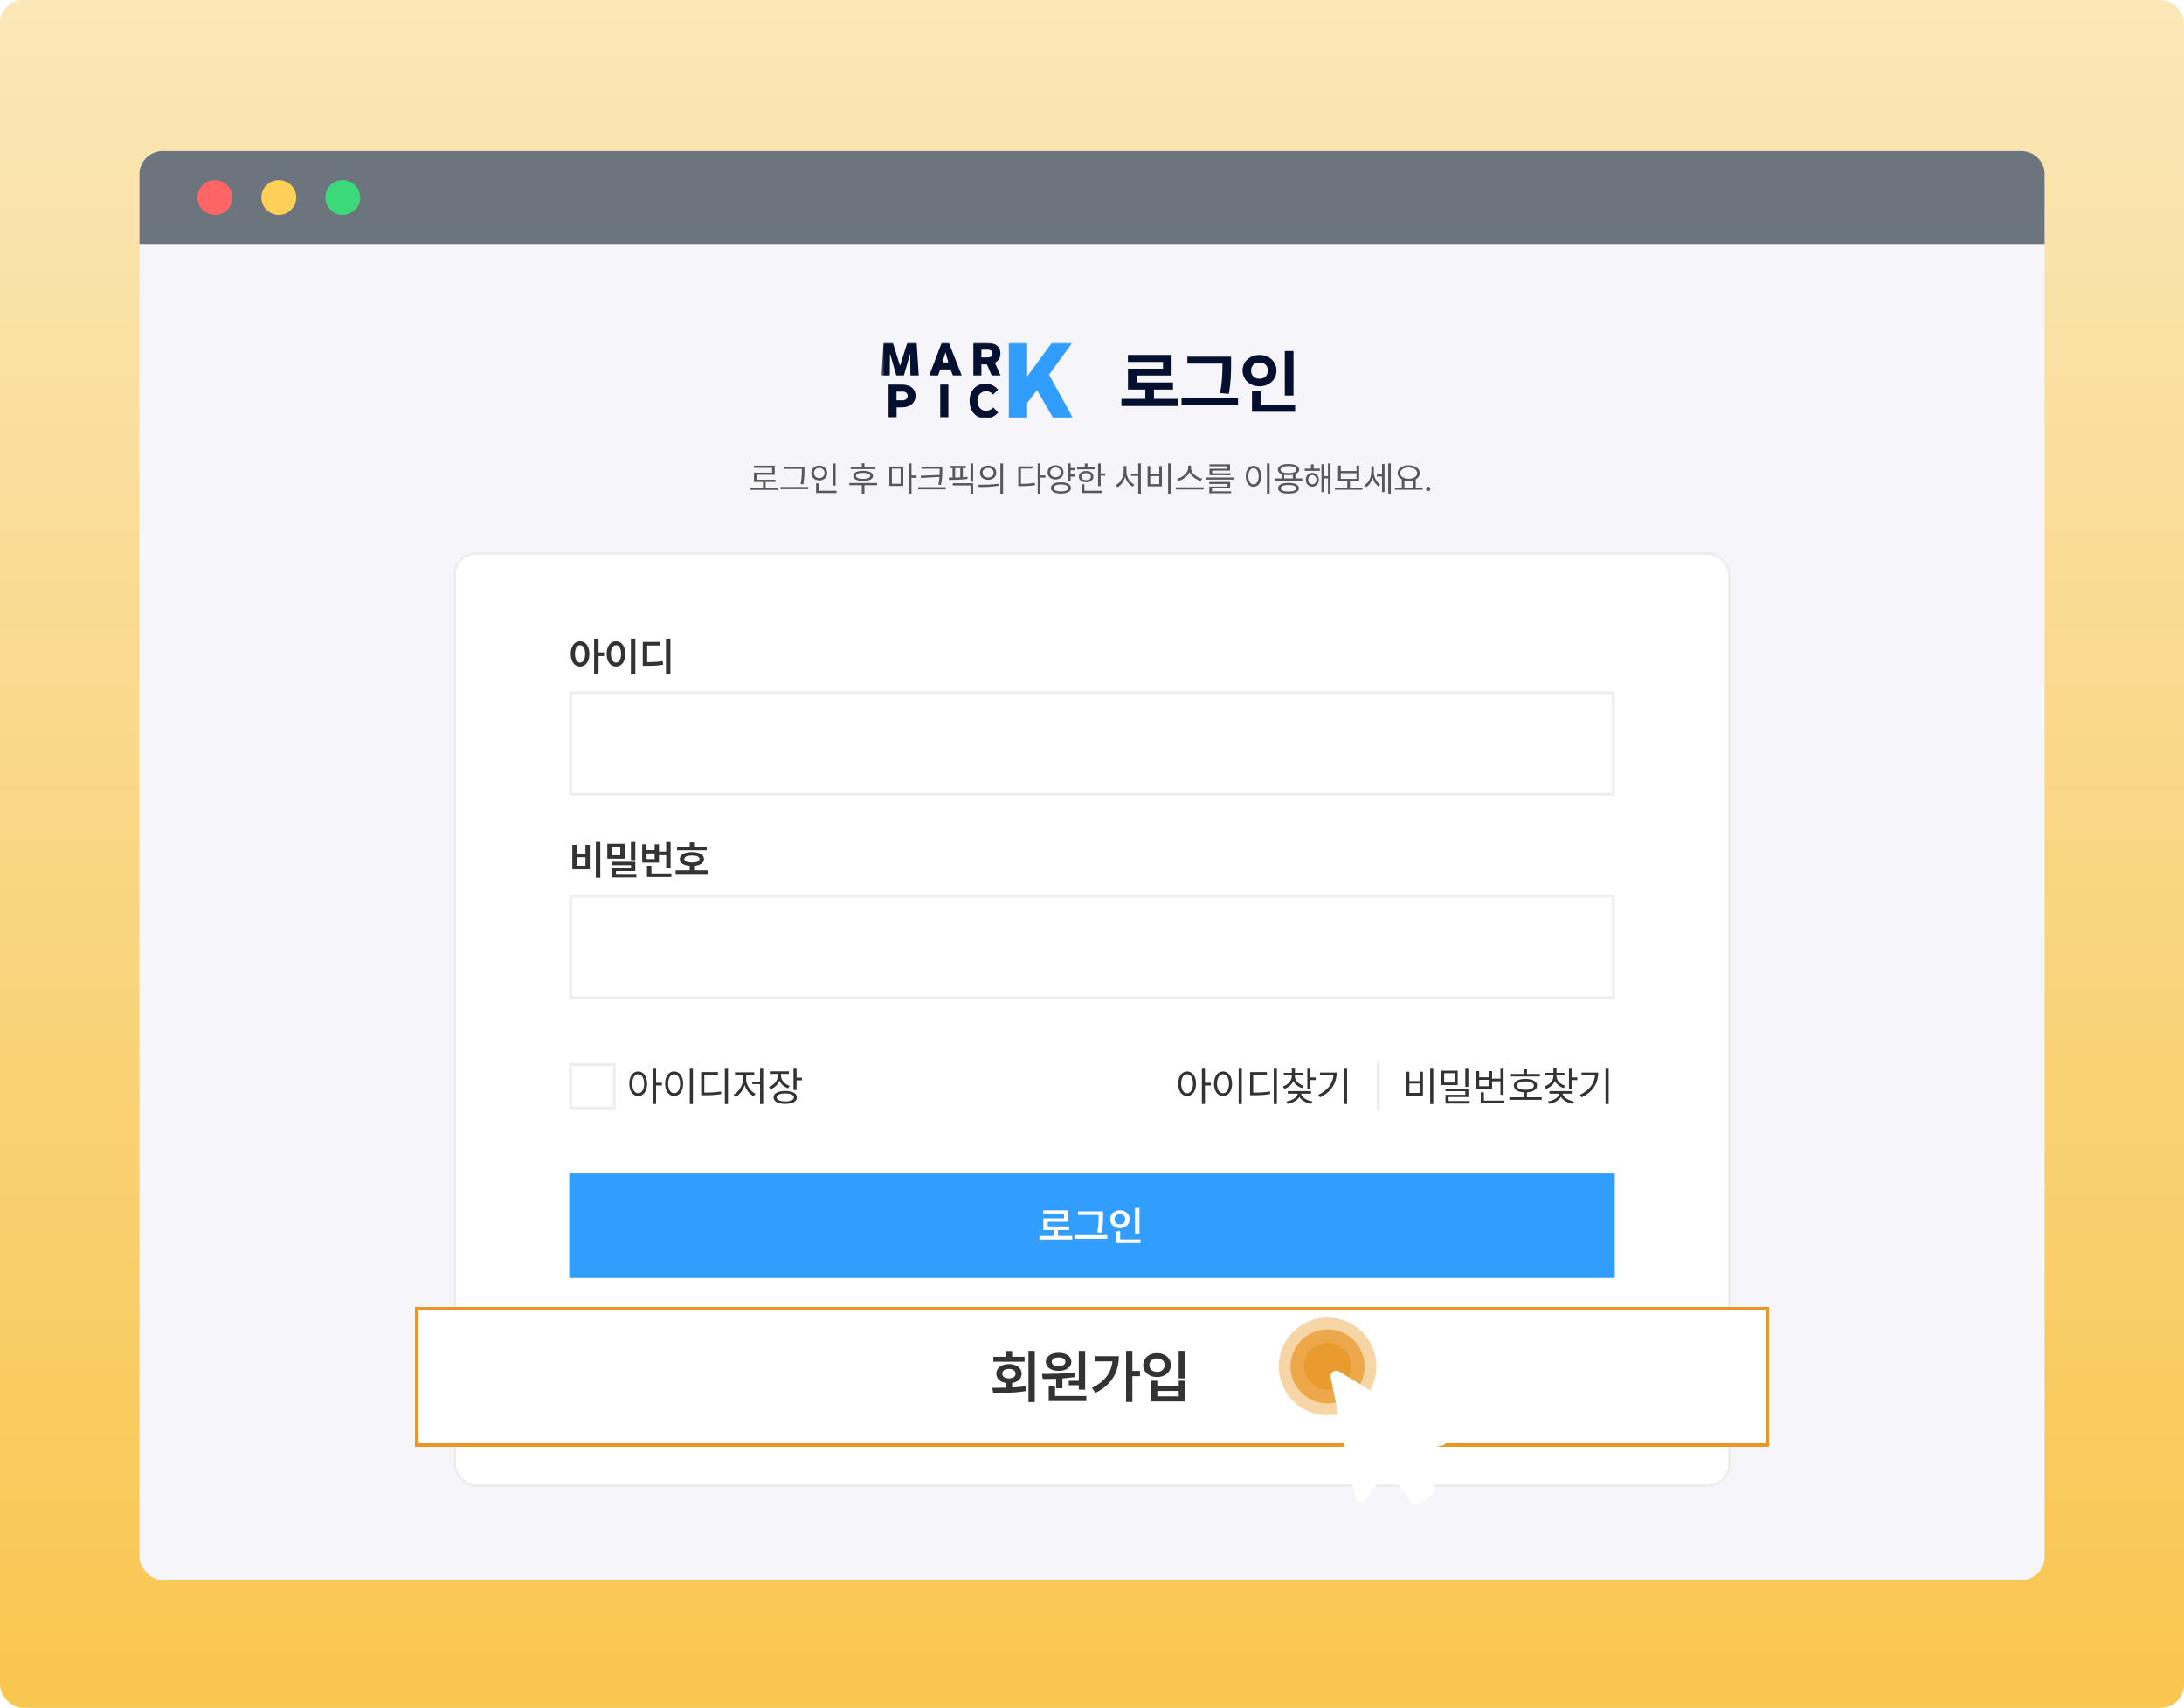 <svg width="752" height="588" viewBox="0 0 752 588" fill="none" xmlns="http://www.w3.org/2000/svg">
<rect width="752" height="588" rx="8" fill="url(#paint0_linear_196_5220)"/>
<g filter="url(#filter0_d_196_5220)">
<rect x="48" y="48" width="656" height="492" rx="8" fill="#F6F6FA"/>
<path d="M48 56C48 51.582 51.582 48 56 48H696C700.418 48 704 51.582 704 56V80H48V56Z" fill="#6C757E"/>
<circle cx="6" cy="6" r="6" transform="matrix(1 0 0 -1 68 70)" fill="#FF6565"/>
<circle cx="6" cy="6" r="6" transform="matrix(1 0 0 -1 90 70)" fill="#FFD058"/>
<circle cx="6" cy="6" r="6" transform="matrix(1 0 0 -1 112 70)" fill="#3CD97A"/>
<g filter="url(#filter1_d_196_5220)">
<rect x="156" y="186" width="440" height="322" rx="8" fill="white" shape-rendering="crispEdges"/>
<rect x="156.5" y="186.5" width="439" height="321" rx="7.5" stroke="#EEEEEE" shape-rendering="crispEdges"/>
<path d="M199.732 216.76C201.592 216.76 202.932 218.455 202.945 221.121C202.932 223.808 201.592 225.496 199.732 225.496C197.853 225.496 196.513 223.808 196.52 221.121C196.513 218.455 197.853 216.76 199.732 216.76ZM197.982 221.121C197.976 223.021 198.693 224.122 199.732 224.129C200.778 224.122 201.476 223.021 201.482 221.121C201.476 219.234 200.778 218.127 199.732 218.127C198.693 218.127 197.976 219.234 197.982 221.121ZM204.572 228.217V215.857H206.09V220.602H207.99V221.887H206.09V228.217H204.572ZM218.763 215.857V228.23H217.232V215.857H218.763ZM208.878 221.121C208.871 218.455 210.232 216.76 212.105 216.76C213.957 216.76 215.325 218.455 215.331 221.121C215.325 223.808 213.957 225.496 212.105 225.496C210.232 225.496 208.871 223.808 208.878 221.121ZM210.341 221.121C210.341 223.021 211.059 224.122 212.105 224.129C213.144 224.122 213.855 223.021 213.855 221.121C213.855 219.234 213.144 218.127 212.105 218.127C211.059 218.127 210.341 219.234 210.341 221.121ZM230.835 215.857V228.23H229.303V215.857H230.835ZM221.319 225.25V216.979H227.28V218.223H222.85V223.965C225.12 223.951 226.548 223.89 228.196 223.596L228.346 224.854C226.576 225.182 224.983 225.25 222.372 225.25H221.319Z" fill="#333333"/>
<rect x="196.5" y="234.5" width="359" height="35" fill="white" stroke="#EEEEEE"/>
<path d="M206.691 285.857V298.23H205.16V285.857H206.691ZM197.066 295.318V286.869H198.584V289.959H201.578V286.869H203.082V295.318H197.066ZM198.584 294.074H201.578V291.148H198.584V294.074ZM215.072 286.5V291.654H209.111V286.5H215.072ZM210.574 293.896V292.707H218.749V295.906H212.091V296.904H219.118V298.107H210.587V294.812H217.273V293.896H210.574ZM210.615 290.465H213.568V287.717H210.615V290.465ZM217.245 292.146V285.857H218.749V292.146H217.245ZM230.903 285.871V294.99H229.385V290.438H226.897V292.98H221.114V286.678H222.632V288.674H225.393V286.678H226.897V289.207H229.385V285.871H230.903ZM222.632 291.777H225.393V289.85H222.632V291.777ZM222.755 297.971V294.088H224.299V296.74H231.176V297.971H222.755ZM243.344 287.512V288.742H233.131V287.512H237.492V286.021H238.996V287.512H243.344ZM232.625 296.891V295.66H237.492V294.143C235.359 293.979 234.067 293.117 234.074 291.75C234.067 290.26 235.667 289.371 238.244 289.371C240.787 289.371 242.407 290.26 242.4 291.75C242.407 293.11 241.102 293.972 238.996 294.143V295.66H243.918V296.891H232.625ZM235.633 291.75C235.626 292.543 236.562 292.946 238.244 292.953C239.892 292.946 240.842 292.543 240.842 291.75C240.842 290.971 239.892 290.567 238.244 290.561C236.562 290.567 235.626 290.971 235.633 291.75Z" fill="#333333"/>
<rect x="196.5" y="304.5" width="359" height="35" fill="white" stroke="#EEEEEE"/>
<rect x="196.5" y="362.5" width="15" height="15" fill="white" stroke="#EEEEEE"/>
<path d="M219.746 364.896C221.537 364.903 222.809 366.551 222.822 369.135C222.809 371.726 221.537 373.366 219.746 373.359C217.941 373.366 216.677 371.726 216.684 369.135C216.677 366.551 217.941 364.903 219.746 364.896ZM217.695 369.135C217.702 371.11 218.543 372.409 219.746 372.402C220.963 372.409 221.783 371.11 221.783 369.135C221.783 367.159 220.963 365.86 219.746 365.854C218.543 365.86 217.702 367.159 217.695 369.135ZM224.832 376.107V363.953H225.898V368.807H227.936V369.736H225.898V376.107H224.832ZM238.585 363.953V376.135H237.505V363.953H238.585ZM229.015 369.135C229.022 366.551 230.307 364.903 232.118 364.896C233.923 364.903 235.229 366.551 235.222 369.135C235.229 371.726 233.923 373.366 232.118 373.359C230.307 373.366 229.022 371.726 229.015 369.135ZM230.054 369.135C230.054 371.11 230.902 372.409 232.118 372.402C233.342 372.409 234.183 371.11 234.183 369.135C234.183 367.159 233.342 365.86 232.118 365.854C230.902 365.86 230.054 367.159 230.054 369.135ZM250.657 363.953V376.135H249.577V363.953H250.657ZM241.428 373.113V365.115H247.212V366.018H242.508V372.184C244.874 372.184 246.425 372.115 248.251 371.787L248.36 372.689C246.473 373.024 244.874 373.106 242.413 373.113H241.428ZM262.783 363.953V376.135H261.703V369.271H259.037V368.383H261.703V363.953H262.783ZM252.598 372.867C254.361 372.013 255.831 369.723 255.838 367.562V366.1H253.062V365.211H259.707V366.1H256.918V367.562C256.925 369.586 258.374 371.787 260.145 372.594L259.502 373.455C258.114 372.771 256.945 371.302 256.392 369.606C255.845 371.411 254.642 372.977 253.254 373.701L252.598 372.867ZM268.894 366.264C268.901 367.856 270.09 369.278 271.874 369.859L271.368 370.707C269.967 370.242 268.908 369.278 268.381 368.055C267.862 369.449 266.741 370.536 265.284 371.062L264.738 370.201C266.556 369.586 267.827 368.021 267.841 366.264V365.744H265.066V364.855H271.628V365.744H268.894V366.264ZM266.351 373.838C266.358 372.437 267.882 371.623 270.384 371.623C272.879 371.623 274.39 372.437 274.39 373.838C274.39 375.26 272.879 376.08 270.384 376.08C267.882 376.08 266.358 375.26 266.351 373.838ZM267.431 373.838C267.417 374.713 268.552 375.226 270.384 375.219C272.223 375.226 273.344 374.713 273.351 373.838C273.344 372.99 272.223 372.484 270.384 372.484C268.552 372.484 267.417 372.99 267.431 373.838ZM273.214 371.295V363.953H274.281V367.057H276.113V367.959H274.281V371.295H273.214Z" fill="#333333"/>
<path d="M408.746 364.896C410.537 364.903 411.809 366.551 411.822 369.135C411.809 371.726 410.537 373.366 408.746 373.359C406.941 373.366 405.677 371.726 405.684 369.135C405.677 366.551 406.941 364.903 408.746 364.896ZM406.695 369.135C406.702 371.11 407.543 372.409 408.746 372.402C409.963 372.409 410.783 371.11 410.783 369.135C410.783 367.159 409.963 365.86 408.746 365.854C407.543 365.86 406.702 367.159 406.695 369.135ZM413.832 376.107V363.953H414.898V368.807H416.936V369.736H414.898V376.107H413.832ZM427.585 363.953V376.135H426.505V363.953H427.585ZM418.015 369.135C418.022 366.551 419.307 364.903 421.118 364.896C422.923 364.903 424.229 366.551 424.222 369.135C424.229 371.726 422.923 373.366 421.118 373.359C419.307 373.366 418.022 371.726 418.015 369.135ZM419.054 369.135C419.054 371.11 419.902 372.409 421.118 372.402C422.342 372.409 423.183 371.11 423.183 369.135C423.183 367.159 422.342 365.86 421.118 365.854C419.902 365.86 419.054 367.159 419.054 369.135ZM439.657 363.953V376.135H438.577V363.953H439.657ZM430.428 373.113V365.115H436.212V366.018H431.508V372.184C433.874 372.184 435.425 372.115 437.251 371.787L437.36 372.689C435.473 373.024 433.874 373.106 431.413 373.113H430.428ZM445.85 366.496C445.856 367.952 447.073 369.285 448.871 369.818L448.365 370.639C446.964 370.215 445.877 369.312 445.337 368.157C444.811 369.429 443.683 370.413 442.24 370.885L441.707 370.037C443.519 369.49 444.79 368.096 444.797 366.496V366.264H442.049V365.375H444.797V363.898H445.877V365.375H448.598V366.264H445.85V366.496ZM442.937 375.232C444.893 374.918 446.67 373.852 446.848 372.553H443.416V371.678H451.428V372.553H447.982C448.153 373.824 449.944 374.918 451.893 375.232L451.496 376.066C449.719 375.772 448.105 374.891 447.408 373.674C446.718 374.884 445.111 375.752 443.348 376.053L442.937 375.232ZM450.143 371.021V363.953H451.209V366.961H453.041V367.863H451.209V371.021H450.143ZM463.827 363.953V376.107H462.747V363.953H463.827ZM453.929 372.949C457.217 371.391 458.899 369.06 459.138 366.154H454.49V365.279H460.232C460.218 368.772 458.591 371.869 454.517 373.824L453.929 372.949Z" fill="#333333"/>
<rect x="474" y="361.5" width="1" height="17" fill="#EEEEEE"/>
<path d="M493.514 363.953V376.135H492.434V363.953H493.514ZM484.203 373.195V364.992H485.27V368.205H488.893V364.992H489.945V373.195H484.203ZM485.27 372.293H488.893V369.066H485.27V372.293ZM501.908 364.637V369.586H496.206V364.637H501.908ZM497.259 368.738H500.855V365.512H497.259V368.738ZM497.697 371.691V370.83H505.585V373.729H498.777V375.096H506.023V375.971H497.71V372.936H504.533V371.691H497.697ZM504.533 370.229V363.953H505.585V370.229H504.533ZM517.712 363.967V372.963H516.632V368.287H513.76V370.885H508.251V364.773H509.317V366.934H512.708V364.773H513.76V367.385H516.632V363.967H517.712ZM509.317 369.996H512.708V367.781H509.317V369.996ZM509.85 375.848V372.074H510.93V374.945H517.985V375.848H509.85ZM530.207 365.758V366.646H520.254V365.758H524.711V364.158H525.764V365.758H530.207ZM519.707 374.686V373.797H524.711V372.088C522.544 371.972 521.238 371.131 521.252 369.764C521.238 368.321 522.763 367.467 525.244 367.48C527.691 367.467 529.243 368.321 529.236 369.764C529.243 371.131 527.91 371.972 525.764 372.088V373.797H530.836V374.686H519.707ZM522.332 369.764C522.318 370.687 523.433 371.22 525.244 371.227C527.035 371.22 528.149 370.687 528.143 369.764C528.149 368.861 527.035 368.328 525.244 368.328C523.433 368.328 522.318 368.861 522.332 369.764ZM535.921 366.496C535.928 367.952 537.145 369.285 538.943 369.818L538.437 370.639C537.035 370.215 535.949 369.312 535.409 368.157C534.882 369.429 533.754 370.413 532.312 370.885L531.779 370.037C533.59 369.49 534.862 368.096 534.868 366.496V366.264H532.12V365.375H534.868V363.898H535.949V365.375H538.669V366.264H535.921V366.496ZM533.009 375.232C534.964 374.918 536.742 373.852 536.919 372.553H533.488V371.678H541.499V372.553H538.054C538.225 373.824 540.016 374.918 541.964 375.232L541.568 376.066C539.79 375.772 538.177 374.891 537.48 373.674C536.789 374.884 535.183 375.752 533.419 376.053L533.009 375.232ZM540.214 371.021V363.953H541.281V366.961H543.113V367.863H541.281V371.021H540.214ZM553.899 363.953V376.107H552.819V363.953H553.899ZM544.001 372.949C547.289 371.391 548.97 369.06 549.21 366.154H544.561V365.279H550.303C550.29 368.772 548.663 371.869 544.589 373.824L544.001 372.949Z" fill="#333333"/>
<rect width="360" height="36" transform="translate(196 400)" fill="#319DFF"/>
<path d="M369.203 421.523V422.781H357.91V421.523H362.777V419.514H359.25V415.467H366.359V413.936H359.223V412.705H367.863V416.67H360.768V418.27H368.15V419.514H364.281V421.523H369.203ZM379.812 413.061V414.455C379.812 416.109 379.812 417.812 379.361 420.416L377.816 420.279C378.294 417.853 378.294 416.062 378.294 414.455V414.291H371.171V413.061H379.812ZM369.982 422.521V421.277H381.247V422.521H369.982ZM392.348 411.871V420.799H390.817V411.871H392.348ZM382.272 415.768C382.272 413.97 383.728 412.685 385.608 412.678C387.488 412.685 388.937 413.97 388.93 415.768C388.937 417.593 387.488 418.871 385.608 418.871C383.728 418.871 382.272 417.593 382.272 415.768ZM383.762 415.768C383.756 416.861 384.548 417.545 385.608 417.545C386.64 417.545 387.44 416.861 387.44 415.768C387.44 414.701 386.64 414.004 385.608 414.004C384.548 414.004 383.756 414.701 383.762 415.768ZM384.173 423.971V419.896H385.704V422.74H392.69V423.971H384.173Z" fill="white"/>
<rect x="196.5" y="446.5" width="359" height="35" fill="white"/>
<rect x="196.5" y="446.5" width="359" height="35" stroke="#858585"/>
<path d="M362.205 457.857V470.217H360.688V457.857H362.205ZM351.965 466.785C352.949 466.778 354.063 466.778 355.232 466.744V465.609C353.845 465.391 352.936 464.543 352.936 463.367C352.936 461.973 354.173 461.05 355.971 461.043C357.789 461.05 359.047 461.973 359.047 463.367C359.047 464.536 358.138 465.377 356.75 465.603V466.689C357.837 466.642 358.931 466.553 359.963 466.416L360.072 467.551C357.358 468.009 354.405 468.043 352.184 468.043L351.965 466.785ZM352.225 460.482V459.279H355.232V457.898H356.75V459.279H359.744V460.482H352.225ZM354.385 463.367C354.371 464.078 355.034 464.495 355.971 464.488C356.935 464.495 357.591 464.078 357.584 463.367C357.591 462.649 356.935 462.212 355.971 462.205C355.034 462.212 354.371 462.649 354.385 463.367ZM374.345 457.871V467.223H372.814V466.143H370.394V465.076H372.814V457.871H374.345ZM363.927 463.422C366.203 463.408 369.273 463.388 371.898 463.053L371.98 464.146C370.961 464.317 369.909 464.427 368.863 464.502V466.881H367.345V464.584C366.19 464.632 365.089 464.639 364.118 464.639L363.927 463.422ZM364.87 460.51C364.87 459.204 366.128 458.315 367.96 458.322C369.758 458.315 371.023 459.204 371.036 460.51C371.023 461.836 369.758 462.677 367.96 462.684C366.128 462.677 364.87 461.836 364.87 460.51ZM365.568 469.971V466.32H367.085V468.74H374.632V469.971H365.568ZM366.306 460.51C366.306 461.18 366.969 461.569 367.96 461.576C368.904 461.569 369.58 461.18 369.587 460.51C369.58 459.84 368.904 459.437 367.96 459.443C366.969 459.437 366.306 459.84 366.306 460.51ZM385.733 457.857V462.684H387.565V463.955H385.733V470.189H384.215V457.857H385.733ZM375.985 466.812C378.993 465.309 380.62 463.217 380.921 460.4H376.655V459.143H382.465C382.459 462.772 380.955 465.965 376.846 467.988L375.985 466.812ZM398.42 457.857V464.488H396.889V457.857H398.42ZM388.344 461.303C388.344 459.587 389.766 458.397 391.68 458.404C393.587 458.397 395.009 459.587 395.002 461.303C395.009 462.991 393.587 464.181 391.68 464.174C389.766 464.181 388.344 462.991 388.344 461.303ZM389.834 461.303C389.827 462.294 390.6 462.923 391.68 462.93C392.739 462.923 393.512 462.294 393.512 461.303C393.512 460.312 392.739 459.669 391.68 459.676C390.6 459.669 389.827 460.312 389.834 461.303ZM390.244 470.066V465.062H391.748V466.334H396.902V465.062H398.42V470.066H390.244ZM391.748 468.836H396.902V467.523H391.748V468.836Z" fill="#333333"/>
</g>
<g clip-path="url(#clip0_196_5220)">
<mask id="mask0_196_5220" style="mask-type:luminance" maskUnits="userSpaceOnUse" x="303" y="114" width="67" height="26">
<path d="M369.5 114H303.5V140H369.5V114Z" fill="white"/>
</mask>
<g mask="url(#mask0_196_5220)">
<path d="M308.605 125.255L306.508 117.958H306.43L306.365 125.255H303.5L304.216 114H307.42L309.868 121.815H309.946L312.42 114H315.624L316.34 125.255H313.475L313.41 117.958H313.332L311.235 125.255H308.579H308.605Z" fill="#050F2F"/>
<path d="M331.147 125.255H328.113L327.28 123.206H323.751L322.982 125.255H319.961L324.258 114H326.707L331.134 125.255H331.147ZM325.548 117.288L324.506 120.778H326.537L325.548 117.288Z" fill="#050F2F"/>
<path d="M342.54 120.879L344.494 125.255H341.459L339.818 121.474H337.917V125.255H335.156V114H339.584C341.173 114 342.384 114.316 343.217 114.961C344.051 115.606 344.481 116.542 344.481 117.794C344.481 118.464 344.311 119.071 343.96 119.615C343.621 120.159 343.152 120.589 342.553 120.892L342.54 120.879ZM337.917 119.071H340.014C340.613 119.071 341.043 118.945 341.329 118.679C341.616 118.413 341.759 118.097 341.759 117.718C341.759 117.313 341.616 116.997 341.316 116.757C341.016 116.529 340.6 116.403 340.04 116.403H337.917V119.058V119.071Z" fill="#050F2F"/>
<path d="M305.93 128.402H310.357C311.946 128.402 313.157 128.756 313.991 129.452C314.824 130.148 315.254 131.121 315.254 132.361C315.254 132.879 315.15 133.372 314.941 133.84C314.733 134.308 314.433 134.725 314.056 135.079C313.665 135.433 313.183 135.712 312.61 135.927C312.037 136.129 311.399 136.243 310.683 136.243H308.717V139.67H305.956V128.415L305.93 128.402ZM308.69 133.815H310.787C311.386 133.815 311.816 133.65 312.102 133.334C312.389 133.018 312.532 132.664 312.532 132.297C312.532 131.893 312.389 131.551 312.089 131.26C311.79 130.97 311.373 130.83 310.813 130.83H308.69V133.815Z" fill="#050F2F"/>
<path d="M323.746 128.402H326.533V139.657H323.746V128.402Z" fill="#050F2F"/>
<path d="M333.84 134.057C333.84 132.805 334.074 131.743 334.556 130.858C335.025 129.985 335.689 129.29 336.549 128.771C336.796 128.62 337.095 128.493 337.447 128.405C337.799 128.303 338.15 128.24 338.515 128.202C338.893 128.164 339.257 128.139 339.622 128.152C339.987 128.152 340.312 128.19 340.612 128.253C341.106 128.354 341.614 128.556 342.122 128.847C342.63 129.138 343.151 129.568 343.672 130.137L341.979 131.832C341.471 131.288 340.911 130.934 340.312 130.795C339.713 130.643 339.153 130.656 338.619 130.833C337.968 131.048 337.46 131.427 337.095 131.958C336.731 132.502 336.561 133.197 336.561 134.057C336.561 134.5 336.627 134.905 336.744 135.284C336.861 135.651 337.017 135.979 337.226 136.258C337.421 136.536 337.642 136.764 337.903 136.941C338.15 137.118 338.398 137.244 338.658 137.307C338.945 137.383 339.231 137.409 339.544 137.409C339.856 137.409 340.156 137.358 340.455 137.282C340.742 137.206 341.028 137.08 341.302 136.915C341.575 136.751 341.81 136.536 342.005 136.283L343.698 138.016C343.19 138.597 342.682 139.027 342.187 139.318C341.692 139.609 341.172 139.799 340.638 139.9C340.338 139.963 339.999 139.988 339.648 140.001C339.283 140.001 338.919 139.988 338.541 139.95C338.176 139.913 337.825 139.837 337.473 139.748C337.121 139.647 336.822 139.533 336.575 139.381C335.715 138.863 335.051 138.167 334.582 137.307C334.113 136.435 333.866 135.36 333.866 134.095L333.84 134.057Z" fill="#050F2F"/>
<path d="M353.679 134.727V139.987H347.363V114H353.679V125.596L362.222 114H369.215L361.206 125.027L369.502 139.987H362.652L357.065 130.288L353.679 134.739V134.727Z" fill="#319DFF"/>
</g>
</g>
<path d="M405.656 133.328V135.789H386.133V133.328H394.359V130.117H388.383V122.945H400.453V120.602H388.359V118.211H403.406V125.289H391.383V127.68H403.898V130.117H397.336V133.328H405.656ZM423.889 118.797V121.352C423.878 124.281 423.878 127.176 423.116 131.594L420.093 131.336C420.901 127.234 420.901 124.188 420.913 121.352V121.188H408.843V118.797H423.889ZM406.827 135.367V132.906H426.28V135.367H406.827ZM445.381 116.852V132.18H442.381V116.852H445.381ZM427.849 123.578C427.849 120.449 430.404 118.199 433.685 118.211C436.955 118.199 439.509 120.449 439.521 123.578C439.509 126.754 436.955 128.992 433.685 128.992C430.404 128.992 427.849 126.754 427.849 123.578ZM430.779 123.578C430.756 125.359 432.009 126.391 433.685 126.391C435.302 126.391 436.556 125.359 436.568 123.578C436.556 121.844 435.302 120.801 433.685 120.812C432.009 120.801 430.756 121.844 430.779 123.578ZM431.084 137.781V130.633H434.107V135.391H445.943V137.781H431.084Z" fill="#050F2F"/>
<path d="M267.961 163.887V164.66H258.422V163.887H262.711V161.918H259.617V158.707H265.852V157.066H259.594V156.305H266.754V159.457H260.531V161.156H267V161.918H263.613V163.887H267.961ZM276.984 156.645V157.688C276.984 159 276.984 160.482 276.597 162.75L275.66 162.656C276.081 160.523 276.081 158.965 276.081 157.688V157.406H269.8V156.645H276.984ZM268.769 164.414V163.652H278.261V164.414H268.769ZM287.718 155.543V163.16H286.804V155.543H287.718ZM279.362 158.824C279.356 157.324 280.534 156.275 282.093 156.27C283.651 156.275 284.817 157.324 284.823 158.824C284.817 160.342 283.651 161.396 282.093 161.391C280.534 161.396 279.356 160.342 279.362 158.824ZM280.264 158.824C280.253 159.861 281.038 160.582 282.093 160.582C283.13 160.582 283.921 159.861 283.921 158.824C283.921 157.805 283.13 157.078 282.093 157.078C281.038 157.078 280.253 157.805 280.264 158.824ZM280.991 165.727V162.387H281.905V164.953H288.046V165.727H280.991ZM301.392 156.727V157.488H292.943V156.727H296.74V155.473H297.642V156.727H301.392ZM292.451 163.043V162.281H301.99V163.043H297.642V165.973H296.74V163.043H292.451ZM293.799 159.832C293.787 158.707 295.064 158.086 297.197 158.086C299.312 158.086 300.59 158.707 300.595 159.832C300.59 160.934 299.312 161.555 297.197 161.566C295.064 161.555 293.787 160.934 293.799 159.832ZM294.748 159.832C294.736 160.477 295.644 160.857 297.197 160.852C298.732 160.857 299.634 160.477 299.646 159.832C299.634 159.176 298.732 158.795 297.197 158.789C295.644 158.795 294.736 159.176 294.748 159.832ZM311.024 156.586V163.301H306.219V156.586H311.024ZM307.11 162.551H310.11V157.324H307.11V162.551ZM312.934 165.949V155.531H313.848V159.691H315.594V160.488H313.848V165.949H312.934ZM324.441 156.598V157.887C324.447 159.422 324.447 160.84 324.008 162.949L323.082 162.867C323.316 161.865 323.428 160.998 323.486 160.189L317.129 160.535L317 159.773L323.527 159.504C323.545 158.953 323.551 158.42 323.551 157.887V157.371H317.281V156.598H324.441ZM316.133 164.484V163.711H325.625V164.484H316.133ZM332.585 156.387V157.148H331.531V160.295C332.07 160.26 332.597 160.219 333.101 160.16L333.171 160.852C331.033 161.174 328.578 161.203 326.773 161.203L326.656 160.418C327.072 160.418 327.523 160.418 327.992 160.412V157.148H326.949V156.387H332.585ZM328.074 163.125V162.363H335.081V165.949H334.167V163.125H328.074ZM328.882 160.4C329.456 160.389 330.048 160.371 330.64 160.342V157.148H328.882V160.4ZM334.167 161.859V155.531H335.081V161.859H334.167ZM340.237 156.293C341.872 156.299 343.032 157.295 343.038 158.742C343.032 160.195 341.872 161.186 340.237 161.191C338.591 161.186 337.419 160.195 337.425 158.742C337.419 157.295 338.591 156.299 340.237 156.293ZM336.886 162.891C338.807 162.896 341.462 162.879 343.764 162.539L343.835 163.219C341.45 163.664 338.889 163.676 337.014 163.676L336.886 162.891ZM338.327 158.742C338.321 159.715 339.124 160.383 340.237 160.383C341.339 160.383 342.141 159.715 342.136 158.742C342.141 157.775 341.339 157.102 340.237 157.102C339.124 157.102 338.321 157.775 338.327 158.742ZM344.456 165.973V155.531H345.37V165.973H344.456ZM358.224 155.531V159.656H359.97V160.43H358.224V165.973H357.31V155.531H358.224ZM350.619 163.359V156.551H355.482V157.312H351.533V162.586C353.42 162.58 354.75 162.498 356.302 162.211L356.42 163.008C354.785 163.301 353.42 163.359 351.439 163.359H350.619ZM370.2 157.113V157.875H368.653V159.328H370.2V160.102H368.653V161.719H367.739V155.531H368.653V157.113H370.2ZM360.708 158.613C360.702 157.16 361.862 156.158 363.439 156.164C365.026 156.158 366.169 157.16 366.181 158.613C366.169 160.061 365.026 161.057 363.439 161.062C361.862 161.057 360.702 160.061 360.708 158.613ZM361.61 158.613C361.605 159.598 362.384 160.277 363.439 160.289C364.505 160.277 365.273 159.598 365.278 158.613C365.273 157.635 364.505 156.938 363.439 156.949C362.384 156.938 361.605 157.635 361.61 158.613ZM361.857 163.992C361.862 162.756 363.187 162.041 365.314 162.035C367.441 162.041 368.747 162.756 368.747 163.992C368.747 165.205 367.441 165.926 365.314 165.926C363.187 165.926 361.862 165.205 361.857 163.992ZM362.782 163.992C362.771 164.742 363.743 165.182 365.314 165.188C366.89 165.182 367.851 164.742 367.857 163.992C367.851 163.236 366.89 162.785 365.314 162.785C363.743 162.785 362.771 163.236 362.782 163.992ZM379.001 155.543V158.977H380.571V159.75H379.001V163.348H378.086V155.543H379.001ZM370.879 157.57V156.82H373.528V155.543H374.442V156.82H377.09V157.57H370.879ZM371.477 160.09C371.471 158.906 372.479 158.145 373.985 158.145C375.473 158.145 376.481 158.906 376.493 160.09C376.481 161.262 375.473 162.018 373.985 162.012C372.479 162.018 371.471 161.262 371.477 160.09ZM372.356 160.09C372.35 160.822 373.001 161.297 373.985 161.285C374.958 161.297 375.614 160.822 375.626 160.09C375.614 159.346 374.958 158.865 373.985 158.871C373.001 158.865 372.35 159.346 372.356 160.09ZM372.485 165.727V162.727H373.387V164.953H379.481V165.727H372.485ZM387.859 158.332C387.853 160.219 389.066 162.117 390.577 162.809L390.027 163.559C388.843 162.949 387.865 161.707 387.402 160.225C386.939 161.783 385.96 163.119 384.777 163.746L384.179 163.008C385.708 162.258 386.915 160.254 386.921 158.332V156.434H387.859V158.332ZM389.441 159.844V159.094H391.913V155.531H392.827V165.973H391.913V159.844H389.441ZM403.128 155.531V165.973H402.202V155.531H403.128ZM395.147 163.453V156.422H396.061V159.176H399.167V156.422H400.069V163.453H395.147ZM396.061 162.68H399.167V159.914H396.061V162.68ZM410.076 157.066C410.082 158.854 412.121 160.441 413.932 160.781L413.51 161.555C411.934 161.191 410.281 160.072 409.608 158.543C408.928 160.072 407.281 161.186 405.705 161.555L405.283 160.781C407.088 160.436 409.11 158.859 409.115 157.066V156.27H410.076V157.066ZM404.885 164.531V163.77H414.424V164.531H404.885ZM424.759 160.371V161.098H415.22V160.371H424.759ZM416.369 162.621V161.93H423.564V164.145H417.306V165.141H423.904V165.809H416.38V163.512H422.65V162.621H416.369ZM416.427 156.516V155.848H423.529V158.004H417.377V158.918H423.716V159.586H416.463V157.371H422.603V156.516H416.427ZM437.157 155.531V165.973H436.231V155.531H437.157ZM428.954 159.973C428.959 157.758 430.061 156.346 431.614 156.34C433.161 156.346 434.28 157.758 434.274 159.973C434.28 162.193 433.161 163.6 431.614 163.594C430.061 163.6 428.959 162.193 428.954 159.973ZM429.844 159.973C429.844 161.666 430.571 162.779 431.614 162.773C432.663 162.779 433.383 161.666 433.383 159.973C433.383 158.279 432.663 157.166 431.614 157.16C430.571 157.166 429.844 158.279 429.844 159.973ZM448.406 160.688V161.449H438.914V160.688H441.269V159.217C440.437 158.895 439.969 158.367 439.969 157.664C439.969 156.439 441.375 155.736 443.66 155.73C445.928 155.736 447.334 156.439 447.34 157.664C447.334 158.361 446.871 158.889 446.051 159.217V160.688H448.406ZM440.062 164.086C440.057 162.896 441.398 162.24 443.66 162.246C445.892 162.24 447.234 162.896 447.246 164.086C447.234 165.275 445.892 165.926 443.66 165.926C441.398 165.926 440.057 165.275 440.062 164.086ZM440.918 157.664C440.912 158.426 441.955 158.865 443.66 158.871C445.348 158.865 446.396 158.426 446.402 157.664C446.396 156.914 445.348 156.457 443.66 156.457C441.955 156.457 440.912 156.914 440.918 157.664ZM441 164.086C440.988 164.795 441.99 165.217 443.66 165.211C445.312 165.217 446.314 164.795 446.32 164.086C446.314 163.377 445.312 162.961 443.66 162.949C441.99 162.961 440.988 163.377 441 164.086ZM442.184 160.688H445.137V159.463C444.697 159.545 444.205 159.586 443.66 159.586C443.115 159.586 442.623 159.545 442.184 159.469V160.688ZM454.464 157.336V158.086H449.238V157.336H451.406V155.848H452.32V157.336H454.464ZM449.613 161.156C449.613 159.773 450.556 158.795 451.851 158.789C453.163 158.795 454.101 159.773 454.113 161.156C454.101 162.557 453.163 163.541 451.851 163.547C450.556 163.541 449.613 162.557 449.613 161.156ZM450.433 161.156C450.433 162.082 451.025 162.744 451.851 162.738C452.683 162.744 453.292 162.082 453.292 161.156C453.292 160.242 452.683 159.574 451.851 159.562C451.025 159.574 450.433 160.242 450.433 161.156ZM455.003 165.434V155.789H455.87V159.926H457.253V155.531H458.132V165.949H457.253V160.688H455.87V165.434H455.003ZM469.147 163.852V164.613H459.608V163.852H463.897V161.602H460.733V156.27H461.659V158.156H467.073V156.27H467.975V161.602H464.8V163.852H469.147ZM461.659 160.852H467.073V158.906H461.659V160.852ZM473.049 158.496C473.049 160.154 473.858 161.941 475.24 162.762L474.713 163.477C473.705 162.867 472.985 161.754 472.621 160.482C472.24 161.871 471.467 163.066 470.424 163.699L469.838 163.008C471.279 162.164 472.158 160.318 472.158 158.531V156.516H473.049V158.496ZM474.092 160.055V159.27H475.861V155.754H476.729V165.422H475.861V160.055H474.092ZM477.994 165.949V155.531H478.885V165.949H477.994ZM489.841 163.84V164.613H480.302V163.84H482.67V161.033C481.779 160.57 481.24 159.82 481.24 158.871C481.24 157.26 482.822 156.199 485.048 156.188C487.275 156.199 488.857 157.26 488.857 158.871C488.857 159.803 488.336 160.541 487.474 161.004V163.84H489.841ZM482.13 158.871C482.125 160.037 483.337 160.816 485.048 160.816C486.742 160.816 487.966 160.037 487.966 158.871C487.966 157.705 486.742 156.938 485.048 156.949C483.337 156.938 482.125 157.705 482.13 158.871ZM483.572 163.84H486.548V161.361C486.097 161.479 485.593 161.543 485.048 161.543C484.515 161.543 484.017 161.484 483.572 161.367V163.84ZM491.751 165.07C491.341 165.064 490.989 164.725 491.001 164.309C490.989 163.898 491.341 163.559 491.751 163.559C492.167 163.559 492.507 163.898 492.501 164.309C492.507 164.725 492.167 165.064 491.751 165.07Z" fill="#585858"/>
<g filter="url(#filter2_d_196_5220)">
<rect x="143" y="442" width="466" height="48" fill="white" shape-rendering="crispEdges"/>
<rect x="143.5" y="442.5" width="465" height="47" stroke="#E99623" shape-rendering="crispEdges"/>
<path d="M356.293 457.082V474.738H354.125V457.082H356.293ZM341.664 469.836C343.07 469.826 344.662 469.826 346.332 469.777V468.156C344.35 467.844 343.051 466.633 343.051 464.953C343.051 462.961 344.818 461.643 347.387 461.633C349.984 461.643 351.781 462.961 351.781 464.953C351.781 466.623 350.482 467.824 348.5 468.146V469.699C350.053 469.631 351.615 469.504 353.09 469.309L353.246 470.93C349.369 471.584 345.15 471.633 341.977 471.633L341.664 469.836ZM342.035 460.832V459.113H346.332V457.141H348.5V459.113H352.777V460.832H342.035ZM345.121 464.953C345.102 465.969 346.049 466.564 347.387 466.555C348.764 466.564 349.701 465.969 349.691 464.953C349.701 463.928 348.764 463.303 347.387 463.293C346.049 463.303 345.102 463.928 345.121 464.953ZM373.636 457.102V470.461H371.448V468.918H367.991V467.395H371.448V457.102H373.636ZM358.753 465.031C362.005 465.012 366.39 464.982 370.14 464.504L370.257 466.066C368.802 466.311 367.298 466.467 365.804 466.574V469.973H363.636V466.691C361.985 466.76 360.413 466.77 359.026 466.77L358.753 465.031ZM360.101 460.871C360.101 459.006 361.897 457.736 364.515 457.746C367.083 457.736 368.89 459.006 368.909 460.871C368.89 462.766 367.083 463.967 364.515 463.977C361.897 463.967 360.101 462.766 360.101 460.871ZM361.097 474.387V469.172H363.265V472.629H374.046V474.387H361.097ZM362.151 460.871C362.151 461.828 363.099 462.385 364.515 462.395C365.862 462.385 366.829 461.828 366.839 460.871C366.829 459.914 365.862 459.338 364.515 459.348C363.099 459.338 362.151 459.914 362.151 460.871ZM389.904 457.082V463.977H392.522V465.793H389.904V474.699H387.736V457.082H389.904ZM375.979 469.875C380.275 467.727 382.6 464.738 383.029 460.715H376.936V458.918H385.236C385.227 464.104 383.078 468.664 377.209 471.555L375.979 469.875ZM408.028 457.082V466.555H405.841V457.082H408.028ZM393.634 462.004C393.634 459.553 395.665 457.854 398.4 457.863C401.124 457.854 403.155 459.553 403.146 462.004C403.155 464.416 401.124 466.115 398.4 466.105C395.665 466.115 393.634 464.416 393.634 462.004ZM395.763 462.004C395.753 463.42 396.857 464.318 398.4 464.328C399.913 464.318 401.017 463.42 401.017 462.004C401.017 460.588 399.913 459.67 398.4 459.68C396.857 459.67 395.753 460.588 395.763 462.004ZM396.349 474.523V467.375H398.497V469.191H405.86V467.375H408.028V474.523H396.349ZM398.497 472.766H405.86V470.891H398.497V472.766Z" fill="#333333"/>
</g>
<circle cx="457.125" cy="466.464" r="16.816" fill="#E99623" fill-opacity="0.4"/>
<circle cx="457.124" cy="466.464" r="12.757" fill="#E99623" fill-opacity="0.7"/>
<circle cx="457.126" cy="466.462" r="8.118" fill="#E99623" fill-opacity="0.7"/>
<g filter="url(#filter3_d_196_5220)">
<path d="M495.262 488.387C495.987 488.816 496.256 489.425 496.067 490.214C495.883 491.022 495.376 491.51 494.547 491.68L483.235 493.992L491.883 505.965C492.175 506.386 492.267 506.839 492.16 507.322C492.054 507.806 491.784 508.198 491.352 508.498L486.535 511.647C486.079 511.933 485.596 512.032 485.084 511.944C484.573 511.856 484.163 511.613 483.855 511.214L475.64 499.845L468.168 510.379C467.864 510.806 467.456 511.073 466.943 511.178C466.706 511.226 466.459 511.228 466.204 511.184C465.35 511.032 464.844 510.568 464.685 509.792L456.167 468.117C456.009 467.341 456.292 466.716 457.017 466.24C457.236 466.099 457.463 466.005 457.7 465.956C458.233 465.847 458.713 465.932 459.14 466.211L495.262 488.387Z" fill="white"/>
</g>
</g>
<defs>
<filter id="filter0_d_196_5220" x="30" y="34" width="692" height="528" filterUnits="userSpaceOnUse" color-interpolation-filters="sRGB">
<feFlood flood-opacity="0" result="BackgroundImageFix"/>
<feColorMatrix in="SourceAlpha" type="matrix" values="0 0 0 0 0 0 0 0 0 0 0 0 0 0 0 0 0 0 127 0" result="hardAlpha"/>
<feOffset dy="4"/>
<feGaussianBlur stdDeviation="9"/>
<feComposite in2="hardAlpha" operator="out"/>
<feColorMatrix type="matrix" values="0 0 0 0 0 0 0 0 0 0 0 0 0 0 0 0 0 0 0.2 0"/>
<feBlend mode="normal" in2="BackgroundImageFix" result="effect1_dropShadow_196_5220"/>
<feBlend mode="normal" in="SourceGraphic" in2="effect1_dropShadow_196_5220" result="shape"/>
</filter>
<filter id="filter1_d_196_5220" x="144" y="174" width="464" height="346" filterUnits="userSpaceOnUse" color-interpolation-filters="sRGB">
<feFlood flood-opacity="0" result="BackgroundImageFix"/>
<feColorMatrix in="SourceAlpha" type="matrix" values="0 0 0 0 0 0 0 0 0 0 0 0 0 0 0 0 0 0 127 0" result="hardAlpha"/>
<feOffset/>
<feGaussianBlur stdDeviation="6"/>
<feComposite in2="hardAlpha" operator="out"/>
<feColorMatrix type="matrix" values="0 0 0 0 0 0 0 0 0 0 0 0 0 0 0 0 0 0 0.04 0"/>
<feBlend mode="normal" in2="BackgroundImageFix" result="effect1_dropShadow_196_5220"/>
<feBlend mode="normal" in="SourceGraphic" in2="effect1_dropShadow_196_5220" result="shape"/>
</filter>
<filter id="filter2_d_196_5220" x="135" y="438" width="482" height="64" filterUnits="userSpaceOnUse" color-interpolation-filters="sRGB">
<feFlood flood-opacity="0" result="BackgroundImageFix"/>
<feColorMatrix in="SourceAlpha" type="matrix" values="0 0 0 0 0 0 0 0 0 0 0 0 0 0 0 0 0 0 127 0" result="hardAlpha"/>
<feOffset dy="4"/>
<feGaussianBlur stdDeviation="4"/>
<feComposite in2="hardAlpha" operator="out"/>
<feColorMatrix type="matrix" values="0 0 0 0 0 0 0 0 0 0 0 0 0 0 0 0 0 0 0.25 0"/>
<feBlend mode="normal" in2="BackgroundImageFix" result="effect1_dropShadow_196_5220"/>
<feBlend mode="normal" in="SourceGraphic" in2="effect1_dropShadow_196_5220" result="shape"/>
</filter>
<filter id="filter3_d_196_5220" x="450.125" y="459.91" width="56" height="62.066" filterUnits="userSpaceOnUse" color-interpolation-filters="sRGB">
<feFlood flood-opacity="0" result="BackgroundImageFix"/>
<feColorMatrix in="SourceAlpha" type="matrix" values="0 0 0 0 0 0 0 0 0 0 0 0 0 0 0 0 0 0 127 0" result="hardAlpha"/>
<feOffset dx="2" dy="2"/>
<feGaussianBlur stdDeviation="4"/>
<feComposite in2="hardAlpha" operator="out"/>
<feColorMatrix type="matrix" values="0 0 0 0 0 0 0 0 0 0 0 0 0 0 0 0 0 0 0.25 0"/>
<feBlend mode="normal" in2="BackgroundImageFix" result="effect1_dropShadow_196_5220"/>
<feBlend mode="normal" in="SourceGraphic" in2="effect1_dropShadow_196_5220" result="shape"/>
</filter>
<linearGradient id="paint0_linear_196_5220" x1="376" y1="-125" x2="376" y2="736.021" gradientUnits="userSpaceOnUse">
<stop stop-color="#FBEECF"/>
<stop offset="1" stop-color="#F8BD34"/>
</linearGradient>
<clipPath id="clip0_196_5220">
<rect width="66" height="26" fill="white" transform="translate(303.5 114)"/>
</clipPath>
</defs>
</svg>
